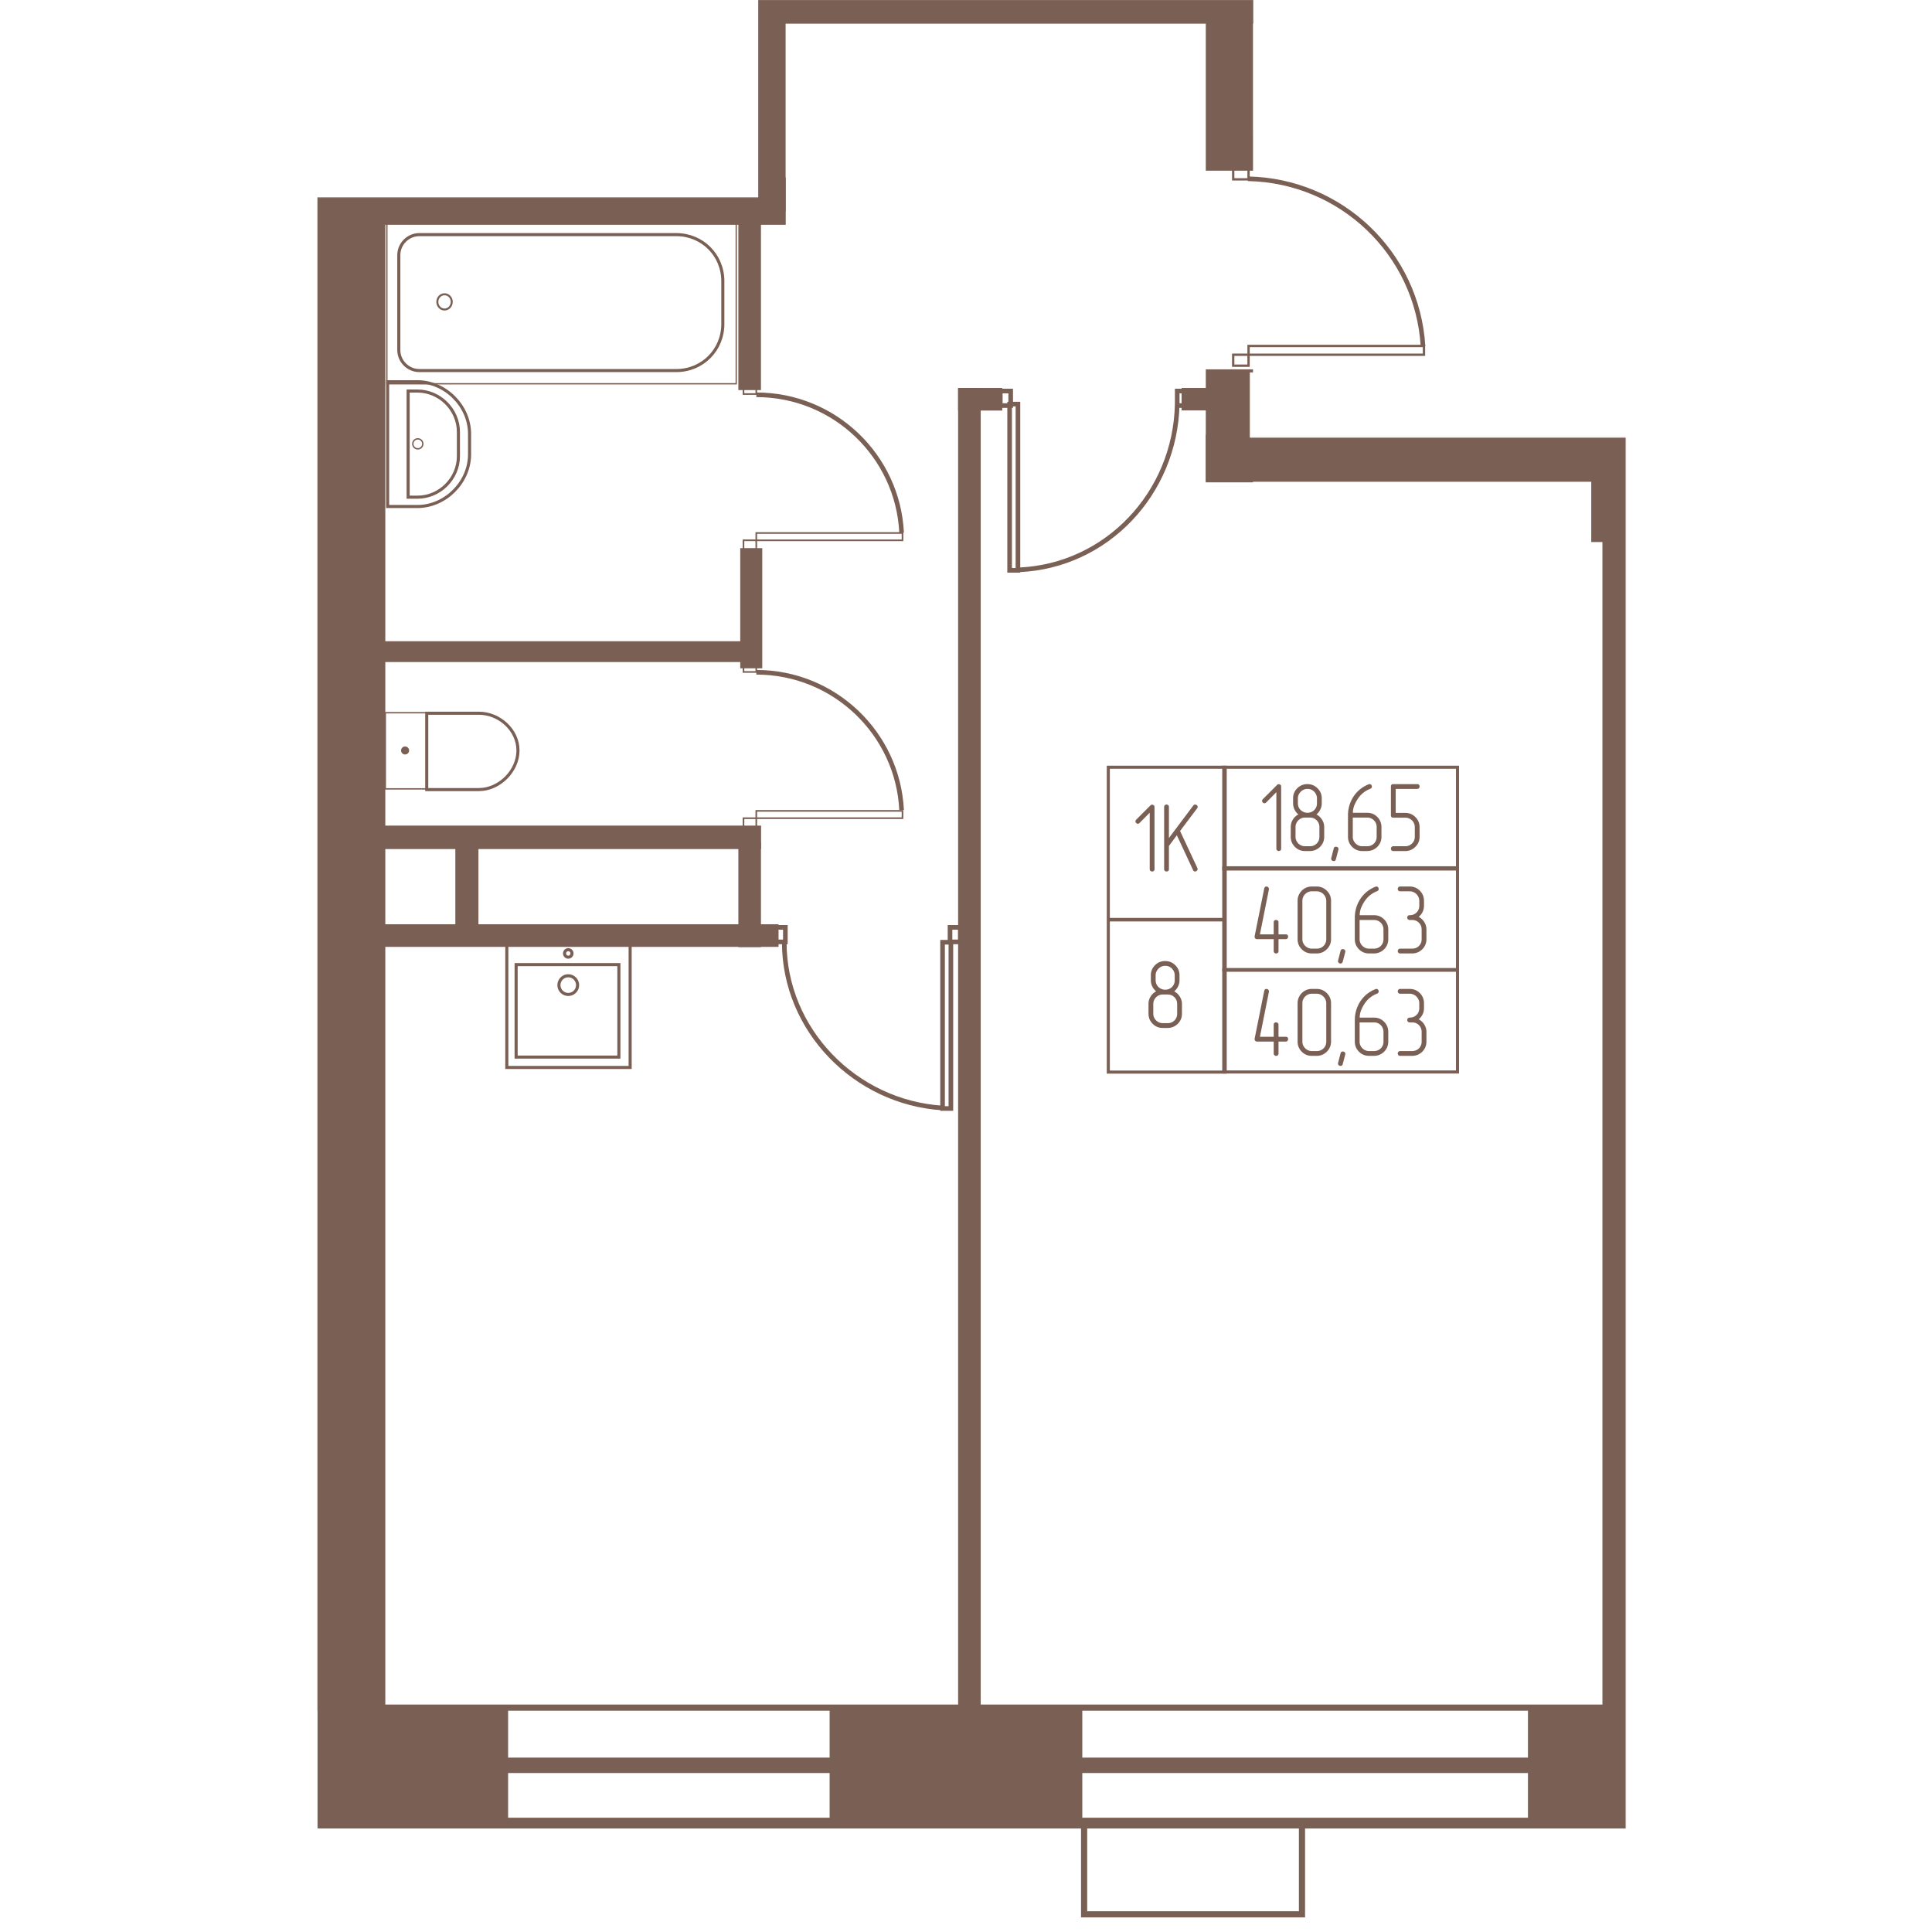 <svg   viewBox="0 0 1620 2370" fill="none" xmlns="http://www.w3.org/2000/svg" width="200" height="200"><mask id="a" style="mask-type:luminance" maskUnits="userSpaceOnUse" x="0" y="0" width="1620" height="2365"><path d="M1619.61 0H0v2364.31h1619.61V0z" fill="#fff"/></mask><g mask="url(#a)"><mask id="b" style="mask-type:luminance" maskUnits="userSpaceOnUse" x="0" y="0" width="1620" height="2365"><path d="M1391.17 159.904h-228.43V0H555.1v242.144H0V2364.32h1619.61V536.827h-461.44v-79.952h233V159.904z" fill="#fff"/></mask><g mask="url(#b)"><path d="M1158.32-185h-50.39v390.611h50.39V-185zM93.89-1733.83H18.281v3972.94H93.89v-3972.94z" fill="#7A6054" stroke="#7A6054" stroke-width="7.56"/><path d="M244.52 2097.03H82.227v141.13H244.52v-141.13zM948.888 2097.03H646.484v141.13h302.404v-141.13zM1805.53 2097.03h-302.41v141.13h302.41v-141.13z" fill="#7A6054" stroke="#7A6054" stroke-width="7.56"/><path d="M1644.89 609.922h-50.4V2098.05h50.4V609.922z" fill="#7A6054" stroke="#7A6054" stroke-width="7.56"/><path d="M1631.18 479.688h-50.4v181.453h50.4V479.688z" fill="#7A6054" stroke="#7A6054" stroke-width="7.56"/><path d="M2112.96 609.922h-527.61v50.408h527.61v-50.408zM2075.36 479.688h-917.2v19.158h917.2v-19.158z" fill="#7A6054" stroke="#7A6054" stroke-width="7.56"/><path d="M1158.32 456.875h-50.39v131.043h50.39V456.875z" fill="#7A6054" stroke="#7A6054" stroke-width="7.56"/><path d="M1580.44 536.797h-472.51v50.4h472.51v-50.4zM1120.04 479.688h-41.8v20h41.8v-20zM850.718 479.688h-46.616v20.163h46.616v-20.163z" fill="#7A6054" stroke="#7A6054" stroke-width="7.56"/><path d="M824.277 479.688h-20.175V2139.17h20.175V479.688zM554.853 1016.56H93.672v21.21h461.181v-21.21z" fill="#7A6054" stroke="#7A6054" stroke-width="7.56"/><path d="M554.688 1037.12h-20.157v120.96h20.157v-120.96z" fill="#7A6054" stroke="#7A6054" stroke-width="7.56"/><path d="M576.272 1137.59h-482.6v20.17h482.6v-20.17z" fill="#7A6054" stroke="#7A6054" stroke-width="7.56"/><path d="M208.146 1037.12h-20.802v109.03h20.802v-109.03zM556.293 676.172h-19.457v139.87h19.457v-139.87z" fill="#7A6054" stroke="#7A6054" stroke-width="7.56"/><path d="M554.858 790.391H93.672v17.967h461.186v-17.967zM554.696 271.875h-20.165v202.87h20.165v-202.87z" fill="#7A6054" stroke="#7A6054" stroke-width="7.56"/><path d="M585.094 221.562H93.672v50.404h491.422v-50.404z" fill="#7A6054" stroke="#7A6054" stroke-width="7.56"/><path d="M584.939-25.156h-50.408V255.44h50.408V-25.156z" fill="#7A6054" stroke="#7A6054" stroke-width="7.56"/><path d="M1158.67-25.156H555.117v50.408h603.553v-50.408z" fill="#7A6054" stroke="#7A6054" stroke-width="7.56"/><path d="M556.748-61.719h-17.646V.024h17.646v-61.743z" fill="#7A6054" stroke="#7A6054" stroke-width="7.56"/><path d="M99.57 271.508v199.276h428.568V271.508H99.57z" stroke="#7A6054" stroke-width="1.61"/><path d="M114.219 429.442V312.939c0-13.706 11.422-25.127 25.126-25.127h315.243c31.983 0 57.109 25.127 57.109 57.109v52.541c0 31.983-25.126 57.109-57.109 57.109H139.345c-13.705 0-25.126-11.426-25.126-25.129z" stroke="#7A6054" stroke-width="3.78"/><path d="M179.155 370.328c0-5.169-3.956-9.359-8.835-9.359-4.88 0-8.836 4.19-8.836 9.359s3.956 9.36 8.836 9.36c4.879 0 8.835-4.191 8.835-9.36z" stroke="#7A6054" stroke-width="2.46"/><path d="M100.508 468.281v153.052h36.548c34.266 0 63.961-29.695 63.961-63.96v-25.126c0-34.266-29.695-63.961-63.961-63.961l-36.548-.005z" stroke="#7A6054" stroke-width="3.78"/><path d="M125.664 479.688v130.208h11.422c27.413 0 50.257-22.843 50.257-50.257v-29.695c0-27.412-22.843-50.256-50.257-50.256h-11.422z" stroke="#7A6054" stroke-width="3.78"/><path d="M143.641 544.477a6.117 6.117 0 1 1-12.235 0 6.117 6.117 0 0 1 12.235 0z" stroke="#7A6054" stroke-width="1.7"/><path d="M99.57 218.182V18.906h428.568v199.276H99.57z" stroke="#7A6054" stroke-width="1.61"/><path d="M114.219 59.428v118.786c0 13.705 11.422 25.126 25.126 25.126h315.243c31.983 0 57.109-27.412 57.109-57.108v-52.54c0-31.983-25.126-59.395-57.109-59.395H139.345c-13.705 0-25.126 11.427-25.126 25.13z" stroke="#7A6054" stroke-width="3.78"/><path d="M179.155 119.359c0 5.169-3.956 9.36-8.835 9.36-4.88 0-8.836-4.191-8.836-9.36S165.44 110 170.32 110c4.879 0 8.835 4.19 8.835 9.359z" stroke="#7A6054" stroke-width="2.46"/><path d="M100.508 20.534v-150.768h36.548c34.266 0 63.961 27.412 63.961 61.677v27.412c0 34.266-29.695 61.678-63.961 61.678l-36.548.001z" stroke="#7A6054" stroke-width="3.78"/><path d="M125.664 11.398v-132.492h11.422c27.413 0 50.257 22.844 50.257 52.54v27.412c0 29.695-22.843 52.54-50.257 52.54h-11.422z" stroke="#7A6054" stroke-width="3.78"/><path d="M97.656 874.312v93.424h50.811v-93.424h-50.81z" stroke="#7A6054" stroke-width="1.69"/><path d="M148.477 874.922v93.66h63.96c25.126 0 47.969-22.843 47.969-47.969s-22.843-45.686-47.969-45.686l-63.96-.005z" stroke="#7A6054" stroke-width="3.78"/><path d="M124.488 920.65a2.556 2.556 0 1 0-5.113 0 2.557 2.557 0 0 0 5.113 0z" stroke="#7A6054" stroke-width="4.74"/><path d="M384.188 1183.28H258.125v113.46h126.063v-113.46z" stroke="#7A6054" stroke-width="3.78"/><path d="M397.998 1158.2H246.719v151.27h151.279V1158.2z" stroke="#7A6054" stroke-width="3.78"/><path d="M322.086 1219.88c6.309 0 11.423-5.12 11.423-11.43 0-6.3-5.114-11.42-11.423-11.42-6.308 0-11.422 5.12-11.422 11.42 0 6.31 5.114 11.43 11.422 11.43zM322.108 1174.14a4.572 4.572 0 0 0 4.569-4.57c0-2.52-2.046-4.57-4.569-4.57a4.572 4.572 0 0 0-4.569 4.57c0 2.52 2.046 4.57 4.569 4.57z" stroke="#7A6054" stroke-width="3.78"/><path d="M873.712 495.703h-10.196v203.932h10.196V495.703z" stroke="#7A6054" stroke-width="5.67"/><path d="M864.819 479.688H852.07v17.838h12.749v-17.838zM1081.85 479.688h-12.75v17.838h12.75v-17.838zM1069.09 495.703c-2.28 109.649-86.802 198.739-194.168 203.309" stroke="#7A6054" stroke-width="5.67"/><path d="M732.109 653.844v8.97l-179.382.001v-8.971h179.382z" stroke="#7A6054" stroke-width="2"/><path d="M552.734 662.773v11.212h-15.691v-11.212h15.691zM552.734 472.148v11.212h-15.691v-11.212h15.691z" stroke="#7A6054" stroke-width="2"/><path d="M552.812 484.297c95.944 0 173.613 75.383 178.182 169.043" stroke="#7A6054" stroke-width="5.67"/><path d="M732.109 994.703v8.967H552.727v-8.967h179.382zM552.734 1003.71v11.21h-15.691v-11.21h15.691zM552.734 813.086v11.213h-15.691v-11.213h15.691z" stroke="#7A6054" stroke-width="2"/><path d="M552.812 824.688c95.944 0 173.613 75.382 178.182 169.042M791.447 1155.87H781.25v203.93h10.197v-203.93zM803.139 1137.59h-12.748v17.84h12.748v-17.84zM588.412 1137.59h-12.748v17.84h12.748v-17.84zM587.07 1155.87c0 107.37 86.804 196.45 194.17 203.31M1276.31-132.5h-10.76V82.68h10.76V-132.5zM1480.26-132.5c0 114.218-91.37 207.878-203.31 214.73" stroke="#7A6054" stroke-width="5.67"/><path d="M1371.8 424.398v10.76h-215.18v-10.76h215.18zM1156.6 435.148v13.45h-18.82v-13.45h18.82zM1156.6 206.555v13.45h-18.82v-13.45h18.82z" stroke="#7A6054" stroke-width="2.87"/><path d="M1155.9 219.297c114.22 2.283 207.88 91.374 214.73 205.592" stroke="#7A6054" stroke-width="5.67"/><path d="M1222.15 2238.67v109.65H954.883v-109.65" stroke="#7A6054" stroke-width="7.56"/><path d="M9770.22-1745.23H22.852v3981.64H9770.22v-3981.64z" stroke="#7A6054" stroke-width="13.23"/><path d="M9733.68-1672.19H31.992v3837.73H9733.68v-3837.73z" stroke="#7A6054" stroke-width="18.9"/><path d="M9733.67-1610.47H18.281v3705.24H9733.67v-3705.24z" stroke="#7A6054" stroke-width="7.56"/><path d="M1127.94 941.172H984.57v186.708h143.37V941.172zM1127.94 1128.45H984.57v186.7h143.37v-186.7z" stroke="#7A6054" stroke-width="3.78"/><path d="M1412.93 1064.53h-286.72v124.83h286.72v-124.83z" stroke="#7A6054" stroke-width="3.78"/><path d="M1412.93 941.172h-286.72V1066h286.72V941.172zM1412.93 1190.16h-286.72v124.82h286.72v-124.82z" stroke="#7A6054" stroke-width="3.78"/><path d="M1196.61 1041.05v-76.216c0-.881-.3-1.58-.9-2.102-.6-.521-1.3-.779-2.1-.779s-1.44.28-1.92.839l-17.53 17.523c-.64.642-.96 1.322-.96 2.041 0 .801.3 1.501.9 2.102.6.601 1.3.899 2.1.899.72 0 1.4-.321 2.05-.96l12.48-12.6v69.253c0 .88.3 1.58.9 2.1.6.52 1.3.78 2.1.78s1.48-.24 2.04-.72.84-1.2.84-2.16zM1249.41 1026.45v-11.76c0-3.37-.88-6.43-2.64-9.19-1.76-2.76-4.04-4.9-6.84-6.42 2-1.679 3.58-3.701 4.74-6.059 1.16-2.362 1.74-4.902 1.74-7.622v-6.002c0-4.879-1.72-8.999-5.16-12.363-3.44-3.439-7.61-5.159-12.48-5.159-4.89 0-9.05 1.72-12.49 5.159-3.36 3.364-5.04 7.483-5.04 12.363v6.002c0 2.721.58 5.26 1.74 7.622 1.16 2.36 2.74 4.38 4.74 6.059-2.88 1.52-5.16 3.66-6.84 6.42-1.68 2.76-2.52 5.82-2.52 9.19v11.76c0 4.88 1.72 9.04 5.16 12.48 3.36 3.36 7.48 5.04 12.36 5.04h5.88c4.81 0 8.97-1.68 12.49-5.04 3.44-3.44 5.16-7.6 5.16-12.48zm-8.88-41.051c0 3.36-1.12 6.141-3.37 8.341-2.23 2.2-5.03 3.299-8.39 3.299-1.61 0-3.11-.299-4.51-.9a12.321 12.321 0 0 1-3.72-2.461 11.114 11.114 0 0 1-2.52-3.658c-.6-1.402-.9-2.941-.9-4.623v-6.001c0-1.6.32-3.099.96-4.503.64-1.399 1.5-2.637 2.58-3.718a11.777 11.777 0 0 1 3.72-2.521c1.4-.601 2.9-.9 4.5-.9 1.68 0 3.22.299 4.62.9s2.62 1.44 3.66 2.521a11.977 11.977 0 0 1 2.46 3.718c.6 1.403.91 2.903.91 4.503v6.003zm3 41.051c0 3.36-1.12 6.14-3.36 8.34-2.24 2.2-5.04 3.3-8.41 3.3h-5.88c-1.6 0-3.1-.3-4.49-.9-1.41-.6-2.65-1.44-3.73-2.52a11.705 11.705 0 0 1-2.52-3.73c-.6-1.4-.9-2.89-.9-4.49v-11.77c0-1.68.3-3.22.9-4.62.6-1.4 1.44-2.64 2.52-3.72s2.32-1.92 3.73-2.52c1.39-.6 2.89-.9 4.49-.9h5.88c3.37 0 6.17 1.12 8.41 3.36 2.24 2.24 3.36 5.04 3.36 8.4v11.77zM1266.81 1042.39l-3 11.52c-.4 1.6-1.32 2.4-2.76 2.4-.8 0-1.52-.27-2.16-.83-.64-.57-.96-1.25-.96-2.05 0-.32.04-.6.12-.84l3-11.64c.32-1.52 1.24-2.28 2.76-2.28.88 0 1.62.26 2.22.78.61.52.9 1.18.9 1.98 0 .4-.03.72-.12.96zM1284.48 1002.92H1302c3.36 0 6.16 1.12 8.4 3.37 2.24 2.23 3.36 5.03 3.36 8.4v11.76c0 3.36-1.12 6.14-3.36 8.34-2.24 2.2-5.04 3.3-8.4 3.3h-5.88c-1.6 0-3.1-.3-4.5-.9-1.4-.6-2.64-1.44-3.72-2.52a11.774 11.774 0 0 1-2.52-3.72c-.61-1.4-.9-2.9-.9-4.5v-23.53zm-5.88-2.63v26.16c0 4.88 1.72 9.04 5.16 12.48 3.36 3.36 7.48 5.04 12.36 5.04h5.88c4.8 0 8.96-1.68 12.48-5.04 3.44-3.44 5.17-7.6 5.17-12.48v-11.76c0-4.96-1.73-9.17-5.17-12.61-3.36-3.358-7.52-5.038-12.48-5.038h-17.4c0-2.637.48-5.4 1.44-8.281.96-2.56 2.24-5.121 3.84-7.68 3.92-6.402 9.28-10.882 16.08-13.445 1.28-.559 1.92-1.478 1.92-2.76 0-.801-.26-1.5-.78-2.101s-1.18-.9-1.98-.9c-.32 0-.72.079-1.2.238-8.16 3.282-14.52 8.564-19.09 15.844-4.16 6.802-6.24 14.246-6.24 22.323l.01.01zM1366.42 1026.45v-11.76c0-4.89-1.72-9-5.16-12.37-3.44-3.439-7.56-5.159-12.37-5.159h-11.76v-29.404h26.29c.96 0 1.7-.28 2.22-.839.52-.563.78-1.24.78-2.042 0-1.999-1-3.001-3-3.001h-29.29c-1.92 0-2.88 1.002-2.88 3.001v35.164c0 2 .96 3 2.88 3h14.76c1.61 0 3.11.31 4.51.9 1.4.6 2.64 1.42 3.71 2.46a11.16 11.16 0 0 1 2.53 3.67c.6 1.4.9 2.94.9 4.62v11.76c0 1.68-.3 3.22-.9 4.62-.6 1.4-1.45 2.62-2.53 3.66a12.132 12.132 0 0 1-3.71 2.46c-1.4.61-2.9.9-4.51.9h-14.76c-.88 0-1.58.3-2.1.9-.52.6-.78 1.3-.78 2.11 0 .8.26 1.48.78 2.04s1.22.84 2.1.84h14.76c4.8 0 8.93-1.72 12.37-5.17 3.44-3.44 5.16-7.56 5.16-12.36zM1193.35 1146.19v-14.76c0-.96-.3-1.68-.9-2.16-.6-.48-1.26-.72-1.98-.72-2 0-3 .96-3 2.88v14.76h-16.92l11.03-55.09v-.72c0-.8-.29-1.48-.9-2.04-.6-.56-1.3-.84-2.09-.84-1.45 0-2.36.8-2.76 2.4l-11.77 58.57v.72c0 .8.28 1.48.84 2.04.56.56 1.24.84 2.04.84h20.53v14.65c0 .88.3 1.58.9 2.1.6.52 1.3.78 2.1.78s1.48-.25 2.04-.73.84-1.19.84-2.15v-14.65h8.88c.88 0 1.58-.3 2.1-.9.52-.6.78-1.3.78-2.1 0-1.92-.96-2.88-2.88-2.88h-8.88zM1257.81 1152.07v-46.93c0-4.96-1.73-9.12-5.17-12.48-3.44-3.44-7.6-5.16-12.48-5.16h-5.88c-4.88 0-9.04 1.72-12.48 5.16-3.36 3.52-5.04 7.68-5.04 12.48v46.93c0 4.88 1.72 9.05 5.16 12.48 3.36 3.36 7.48 5.04 12.36 5.04h5.88c4.88 0 9.04-1.72 12.48-5.16 3.44-3.44 5.17-7.56 5.17-12.36zm-5.88 0c0 3.36-1.13 6.14-3.37 8.35-2.23 2.2-5.04 3.29-8.4 3.29h-5.88c-1.6 0-3.1-.29-4.5-.9-1.4-.6-2.64-1.44-3.72-2.52a11.774 11.774 0 0 1-2.52-3.72c-.6-1.4-.9-2.9-.9-4.5v-46.93c0-1.68.3-3.22.9-4.62.6-1.4 1.44-2.64 2.52-3.72s2.32-1.92 3.72-2.52c1.4-.6 2.9-.9 4.5-.9h5.88c1.68 0 3.22.32 4.62.96 1.41.64 2.65 1.5 3.73 2.58 1.07 1.08 1.92 2.32 2.51 3.72.6 1.4.91 2.9.91 4.5v46.93zM1275.21 1168.02l-3 11.52c-.4 1.6-1.32 2.4-2.76 2.4-.8 0-1.52-.28-2.16-.84-.64-.56-.96-1.24-.96-2.04 0-.32.04-.6.12-.84l3-11.64c.32-1.52 1.24-2.28 2.76-2.28.88 0 1.62.26 2.22.78.6.52.9 1.18.9 1.98 0 .4-.04.72-.12.96zM1292.84 1128.55h17.52c3.36 0 6.16 1.12 8.4 3.36 2.24 2.24 3.36 5.04 3.36 8.4v11.77c0 3.36-1.12 6.13-3.36 8.34-2.24 2.2-5.04 3.3-8.4 3.3h-5.88c-1.6 0-3.1-.3-4.5-.9-1.4-.6-2.64-1.44-3.72-2.53a11.774 11.774 0 0 1-2.52-3.72c-.61-1.4-.9-2.9-.9-4.5v-23.52zm-5.89-2.64v26.17c0 4.87 1.72 9.04 5.17 12.48 3.36 3.36 7.48 5.04 12.36 5.04h5.88c4.8 0 8.96-1.69 12.48-5.04 3.44-3.44 5.17-7.61 5.17-12.48v-11.77c0-4.96-1.73-9.16-5.17-12.6-3.36-3.36-7.52-5.04-12.48-5.04h-17.4c0-2.64.48-5.4 1.44-8.28.96-2.56 2.24-5.12 3.84-7.68 3.91-6.41 9.28-10.89 16.08-13.45 1.28-.56 1.92-1.48 1.92-2.76 0-.8-.26-1.5-.78-2.1-.52-.6-1.18-.9-1.98-.9-.32 0-.72.08-1.2.24-8.16 3.28-14.52 8.56-19.09 15.84-4.16 6.8-6.24 14.25-6.24 22.33zM1365.34 1124.7c2.08-1.68 3.68-3.7 4.8-6.06 1.12-2.36 1.68-4.9 1.68-7.62v-5.88c0-4.96-1.72-9.16-5.16-12.6-3.37-3.36-7.48-5.04-12.37-5.04h-11.76c-.88 0-1.58.3-2.1.9-.52.6-.78 1.3-.78 2.1s.26 1.48.78 2.04 1.22.84 2.1.84h11.76c1.6 0 3.1.3 4.5.9 1.41.6 2.65 1.44 3.73 2.52s1.94 2.32 2.57 3.72c.65 1.4.96 2.94.96 4.62v5.89c0 3.36-1.11 6.14-3.36 8.34-2.24 2.2-5.04 3.3-8.4 3.3-.96 0-1.7.3-2.22.9-.52.6-.78 1.3-.78 2.1s.28 1.48.84 2.04c.56.56 1.28.84 2.16.84h2.88c3.37 0 6.17 1.12 8.4 3.36 2.25 2.24 3.37 5.04 3.37 8.4v11.76c0 3.36-1.12 6.14-3.37 8.35-2.23 2.2-5.03 3.29-8.4 3.29h-14.64c-.88 0-1.58.3-2.1.9-.52.61-.78 1.3-.78 2.11 0 .8.26 1.48.78 2.04s1.22.84 2.1.84h14.64c4.81 0 8.97-1.69 12.49-5.04 3.44-3.44 5.16-7.61 5.16-12.48v-11.77c0-3.36-.88-6.42-2.64-9.18-1.76-2.76-4.04-4.91-6.84-6.43zM1193.35 1271.83v-14.77c0-.96-.3-1.68-.9-2.16-.6-.48-1.26-.72-1.98-.72-2 0-3 .96-3 2.88v14.77h-16.92l11.03-55.09v-.72c0-.81-.29-1.49-.9-2.05-.6-.56-1.3-.85-2.09-.85-1.45 0-2.36.82-2.76 2.42l-11.77 58.57v.72c0 .8.28 1.48.84 2.04.56.56 1.24.84 2.04.84h20.53v14.63c0 .88.3 1.59.9 2.11.6.52 1.3.78 2.1.78s1.48-.24 2.04-.72.84-1.21.84-2.17v-14.63h8.88c.88 0 1.58-.3 2.1-.9.52-.6.78-1.3.78-2.1 0-1.92-.96-2.88-2.88-2.88h-8.88zM1257.81 1277.71v-46.93c0-4.97-1.73-9.12-5.17-12.49-3.44-3.43-7.6-5.17-12.48-5.17h-5.88c-4.88 0-9.04 1.74-12.48 5.17-3.36 3.53-5.04 7.69-5.04 12.49v46.93c0 4.88 1.72 9.04 5.16 12.48 3.36 3.36 7.48 5.04 12.36 5.04h5.88c4.88 0 9.04-1.72 12.48-5.16 3.44-3.44 5.17-7.56 5.17-12.36zm-5.88 0c0 3.36-1.13 6.14-3.37 8.34-2.23 2.2-5.04 3.3-8.4 3.3h-5.88c-1.6 0-3.1-.31-4.5-.91-1.4-.6-2.64-1.44-3.72-2.52a11.731 11.731 0 0 1-2.52-3.71c-.6-1.4-.9-2.9-.9-4.5v-46.93c0-1.69.3-3.22.9-4.63.6-1.4 1.44-2.64 2.52-3.72a11.61 11.61 0 0 1 3.72-2.52c1.4-.6 2.9-.9 4.5-.9h5.88c1.68 0 3.22.33 4.62.96 1.41.64 2.65 1.5 3.73 2.59 1.07 1.08 1.92 2.32 2.51 3.71.6 1.41.91 2.91.91 4.51v46.93zM1275.21 1293.64l-3 11.52c-.4 1.6-1.32 2.4-2.76 2.4-.8 0-1.52-.27-2.16-.83-.64-.57-.96-1.25-.96-2.05 0-.32.04-.6.12-.84l3-11.64c.32-1.52 1.24-2.28 2.76-2.28.88 0 1.62.26 2.22.78.6.52.9 1.18.9 1.98 0 .4-.04.72-.12.96zM1292.84 1254.18h17.52c3.36 0 6.16 1.12 8.4 3.37 2.24 2.23 3.36 5.03 3.36 8.4v11.76c0 3.36-1.12 6.14-3.36 8.34-2.24 2.2-5.04 3.3-8.4 3.3h-5.88c-1.6 0-3.1-.31-4.5-.91-1.4-.6-2.64-1.44-3.72-2.52a11.731 11.731 0 0 1-2.52-3.71c-.61-1.4-.9-2.9-.9-4.5v-23.53zm-5.89-2.63v26.16c0 4.88 1.72 9.04 5.17 12.48 3.36 3.36 7.48 5.04 12.36 5.04h5.88c4.8 0 8.96-1.68 12.48-5.04 3.44-3.44 5.17-7.6 5.17-12.48v-11.76c0-4.96-1.73-9.17-5.17-12.61-3.36-3.36-7.52-5.04-12.48-5.04h-17.4c0-2.64.48-5.4 1.44-8.28.96-2.56 2.24-5.12 3.84-7.68 3.91-6.4 9.28-10.88 16.08-13.44 1.28-.56 1.92-1.48 1.92-2.76 0-.8-.26-1.5-.78-2.11-.52-.6-1.18-.91-1.98-.91-.32 0-.72.09-1.2.25-8.16 3.28-14.52 8.57-19.09 15.85-4.16 6.8-6.24 14.25-6.24 22.33zM1365.34 1250.34c2.08-1.68 3.68-3.7 4.8-6.06 1.12-2.36 1.68-4.9 1.68-7.62v-5.88c0-4.97-1.72-9.17-5.16-12.6-3.37-3.37-7.48-5.06-12.37-5.06h-11.76c-.88 0-1.58.31-2.1.91a3.15 3.15 0 0 0-.78 2.11c0 .8.26 1.47.78 2.04.52.56 1.22.84 2.1.84h11.76c1.6 0 3.1.3 4.5.9 1.41.6 2.65 1.43 3.73 2.51a12.49 12.49 0 0 1 2.57 3.73c.65 1.4.96 2.94.96 4.62v5.88c0 3.36-1.11 6.14-3.36 8.34-2.24 2.2-5.04 3.3-8.4 3.3-.96 0-1.7.3-2.22.9-.52.6-.78 1.3-.78 2.1s.28 1.48.84 2.04c.56.56 1.28.84 2.16.84h2.88c3.37 0 6.17 1.12 8.4 3.36 2.25 2.24 3.37 5.04 3.37 8.41v11.76c0 3.36-1.12 6.14-3.37 8.34-2.23 2.2-5.03 3.3-8.4 3.3h-14.64c-.88 0-1.58.3-2.1.9-.52.6-.78 1.29-.78 2.09 0 .8.26 1.49.78 2.05.52.56 1.22.84 2.1.84h14.64c4.81 0 8.97-1.68 12.49-5.04 3.44-3.44 5.16-7.6 5.16-12.48v-11.76c0-3.37-.88-6.42-2.64-9.19-1.76-2.76-4.04-4.9-6.84-6.42zM1041.25 1066.2v-76.21c0-.881-.29-1.58-.9-2.102a3.076 3.076 0 0 0-2.09-.779c-.8 0-1.45.28-1.93.84l-17.52 17.521c-.64.64-.96 1.32-.96 2.04 0 .8.3 1.5.9 2.1.6.6 1.3.9 2.1.9.72 0 1.4-.32 2.04-.96l12.48-12.597v69.257c0 .88.31 1.58.91 2.1.59.52 1.3.78 2.09.78.8 0 1.49-.25 2.04-.73.56-.48.84-1.2.84-2.16zM1058.93 1037.73l9.72-13.09 19.92 42.73c.41 1.12 1.24 1.68 2.53 1.68.71 0 1.4-.28 2.04-.84.64-.56.96-1.2.96-1.92 0-.32-.09-.8-.24-1.44l-21.25-45.49 20.89-27.727c.48-.48.72-1.039.72-1.678 0-.802-.32-1.501-.96-2.102-.64-.601-1.37-.9-2.16-.9-.96 0-1.72.401-2.29 1.199L1058.93 1028v-38.045c0-.961-.3-1.701-.9-2.223-.6-.518-1.3-.779-2.1-.779s-1.48.28-2.04.84c-.56.559-.84 1.281-.84 2.162v76.215c0 .88.28 1.58.84 2.1.56.52 1.24.78 2.04.78 2 0 3-.96 3-2.88v-28.44zM1074.92 1243.48v-11.76c0-3.37-.88-6.42-2.64-9.19-1.77-2.76-4.04-4.9-6.85-6.42 2-1.68 3.58-3.7 4.74-6.06 1.16-2.36 1.75-4.9 1.75-7.62v-6c0-4.88-1.72-9-5.17-12.36-3.44-3.44-7.6-5.16-12.48-5.16-4.88 0-9.04 1.72-12.48 5.16-3.36 3.36-5.04 7.48-5.04 12.36v6c0 2.72.58 5.26 1.74 7.62 1.16 2.36 2.74 4.38 4.74 6.06-2.88 1.52-5.16 3.66-6.84 6.42-1.68 2.77-2.52 5.82-2.52 9.19v11.76c0 4.88 1.72 9.04 5.16 12.48 3.36 3.36 7.48 5.04 12.36 5.04h5.88c4.8 0 8.96-1.68 12.48-5.04 3.44-3.44 5.17-7.6 5.17-12.48zm-8.88-41.05c0 3.36-1.13 6.14-3.37 8.34-2.23 2.2-5.04 3.3-8.4 3.3-1.6 0-3.1-.3-4.5-.9a12.3 12.3 0 0 1-3.72-2.46 11.091 11.091 0 0 1-2.52-3.66c-.6-1.4-.9-2.94-.9-4.62v-6c0-1.6.32-3.1.96-4.51.64-1.39 1.5-2.63 2.58-3.71s2.32-1.92 3.72-2.53c1.4-.6 2.9-.89 4.5-.89 1.68 0 3.22.29 4.62.89 1.4.61 2.62 1.45 3.66 2.53 1.04 1.08 1.86 2.32 2.46 3.71.6 1.41.9 2.91.9 4.51l.01 6zm3 41.05c0 3.36-1.13 6.14-3.37 8.34-2.23 2.2-5.03 3.3-8.4 3.3h-5.88c-1.6 0-3.1-.3-4.5-.9-1.4-.6-2.64-1.44-3.72-2.52a11.705 11.705 0 0 1-2.52-3.73c-.6-1.39-.9-2.89-.9-4.49v-11.77c0-1.68.3-3.22.9-4.62.6-1.4 1.44-2.64 2.52-3.72s2.32-1.92 3.72-2.52c1.4-.6 2.9-.9 4.5-.9h5.88c3.37 0 6.17 1.12 8.4 3.36 2.24 2.24 3.37 5.04 3.37 8.4v11.77z" fill="#7A6054"/></g></g></svg>